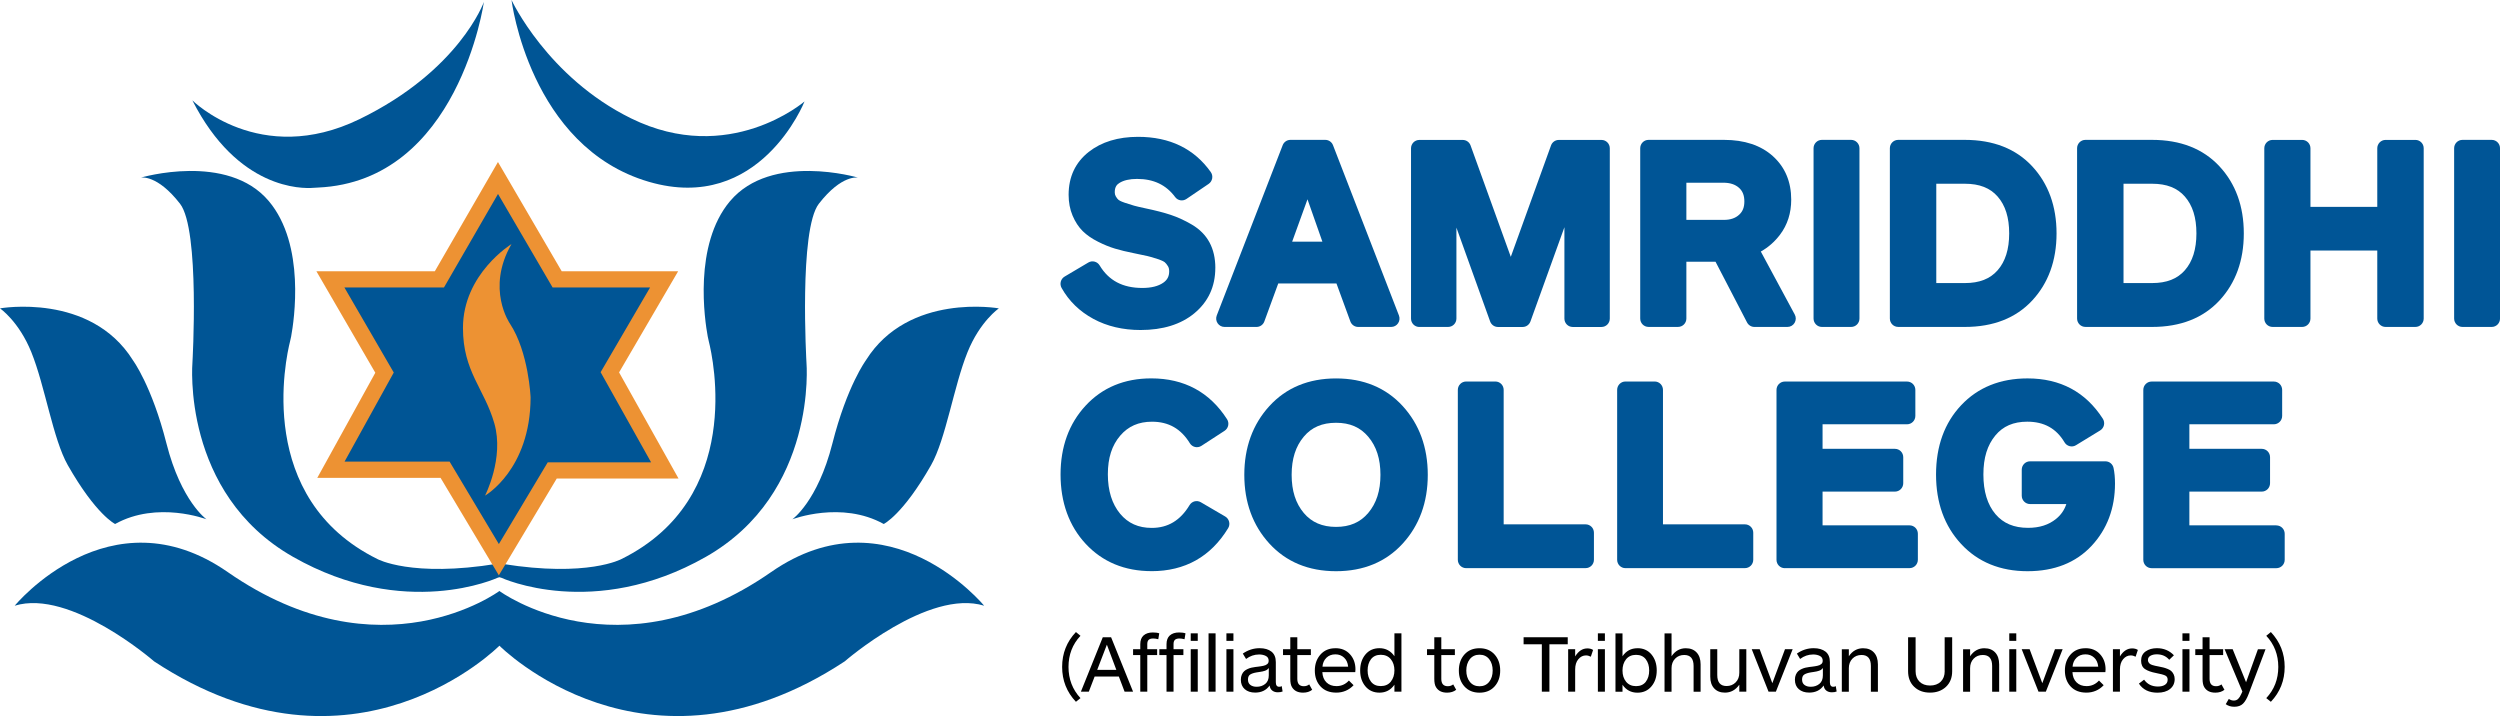<svg width="199" height="57" viewBox="0 0 199 57" fill="none" xmlns="http://www.w3.org/2000/svg">
<g clip-path="url(#clip0_1517_4607)">
<path d="M64.037 8.078C64.037 8.078 58.038 13.261 50.229 9.42C43.571 6.143 40.716 0 40.716 0C40.716 0 42.154 11.695 51.648 14.471C60.49 17.056 64.039 8.078 64.039 8.078" fill="#005595"/>
<path d="M15.307 7.984C15.307 7.984 20.67 13.348 28.621 9.482C36.575 5.613 38.518 0.156 38.518 0.156C38.518 0.156 36.51 14.433 25.308 14.93C25.187 14.935 25.066 14.942 24.947 14.951C24.061 15.024 18.93 15.111 15.309 7.982" fill="#005595"/>
<path d="M58.11 16.011C55.182 19.493 56.099 25.513 56.337 26.79C56.36 26.917 56.39 27.044 56.42 27.169C56.765 28.537 59.229 39.659 49.479 44.495C49.479 44.495 46.789 45.979 39.992 44.884L39.764 44.834L39.606 44.87C32.744 45.993 30.031 44.495 30.031 44.495C20.281 39.659 22.745 28.537 23.09 27.169C23.122 27.044 23.15 26.917 23.174 26.79C23.409 25.513 24.328 19.493 21.4 16.011C18.113 12.102 11.209 14.139 11.209 14.139C11.209 14.139 12.495 13.854 14.331 16.218C15.93 18.278 15.318 28.859 15.318 28.859C15.318 28.859 14.413 39.254 23.332 44.328C32.251 49.402 39.606 45.99 39.606 45.99L39.75 45.946L39.906 45.99C39.906 45.99 47.262 49.4 56.181 44.328C65.097 39.254 64.195 28.859 64.195 28.859C64.195 28.859 63.583 18.278 65.181 16.218C67.017 13.854 68.304 14.139 68.304 14.139C68.304 14.139 61.4 12.102 58.112 16.011" fill="#005595"/>
<path d="M68.937 28.661C72.328 23.265 79.509 24.546 79.509 24.546C79.509 24.546 78.008 25.572 77.012 28.04C75.925 30.729 75.288 34.955 74.115 37.022C71.865 40.982 70.345 41.71 70.345 41.71C66.976 39.838 63.071 41.336 63.071 41.336C63.071 41.336 65.084 39.92 66.257 35.306C67.427 30.691 68.937 28.664 68.937 28.664" fill="#005595"/>
<path d="M78.338 48.215C73.9 46.845 67.241 52.644 67.241 52.644C51.336 63.122 39.753 51.396 39.753 51.396C39.753 51.396 28.172 63.124 12.265 52.644C12.265 52.644 5.608 46.843 1.17 48.215C1.17 48.215 8.735 39.012 18.122 45.534C30.327 54.017 39.753 47.043 39.753 47.043C39.753 47.043 49.179 54.017 61.386 45.534C70.771 39.012 78.338 48.215 78.338 48.215Z" fill="#005595"/>
<path d="M10.571 28.661C7.181 23.267 0 24.546 0 24.546C0 24.546 1.501 25.572 2.497 28.04C3.583 30.729 4.221 34.955 5.394 37.022C7.644 40.982 9.163 41.71 9.163 41.71C12.533 39.838 16.437 41.336 16.437 41.336C16.437 41.336 14.425 39.92 13.252 35.306C12.081 30.691 10.571 28.664 10.571 28.664" fill="#005595"/>
<path d="M26.301 22.236H34.976L39.639 14.167L44.349 22.236H52.865L48.544 29.634L52.921 37.446H43.958L39.709 44.552L35.427 37.392L26.343 37.389L30.611 29.662L26.301 22.236Z" fill="#005595"/>
<path d="M39.709 45.797L35.069 38.037H25.256L29.875 29.671L25.186 21.593H34.611L39.637 12.896L44.712 21.593H53.98L49.279 29.643L54.012 38.093H44.316L39.706 45.8L39.709 45.797ZM27.43 36.744H35.788L39.709 43.306L43.599 36.801H51.827L47.809 29.627L51.748 22.881H43.986L39.641 15.438L35.341 22.881H27.413L31.343 29.655L27.427 36.744H27.43Z" fill="#ED9233"/>
<path d="M40.714 19.429C40.714 19.429 36.852 21.8 36.852 26.104C36.852 29.587 38.548 30.919 39.348 33.695C40.149 36.471 38.608 39.452 38.608 39.452C38.608 39.452 42.215 37.403 42.236 31.644C42.236 31.644 42.092 28.047 40.591 25.76C40.591 25.76 38.66 22.996 40.714 19.429Z" fill="#ED9233"/>
<path d="M96.741 21.327C96.741 20.555 96.585 19.872 96.278 19.3C95.966 18.718 95.489 18.238 94.861 17.871C94.305 17.546 93.742 17.287 93.188 17.103C92.657 16.926 91.985 16.752 91.187 16.585C90.763 16.495 90.459 16.425 90.27 16.371C90.084 16.319 89.837 16.241 89.53 16.138C89.188 16.022 89.072 15.938 89.041 15.914C88.965 15.853 88.888 15.756 88.816 15.629C88.762 15.535 88.734 15.429 88.734 15.304C88.734 14.859 88.918 14.683 89.1 14.567C89.439 14.351 89.914 14.242 90.51 14.242C91.832 14.242 92.823 14.716 93.542 15.686C93.751 15.97 94.144 16.036 94.438 15.839L96.208 14.638C96.357 14.537 96.457 14.381 96.49 14.202C96.522 14.023 96.481 13.842 96.376 13.694C95.057 11.834 93.111 10.892 90.591 10.892C89 10.892 87.68 11.294 86.666 12.09C85.602 12.926 85.062 14.075 85.062 15.507C85.062 16.109 85.167 16.667 85.377 17.162C85.584 17.654 85.856 18.071 86.186 18.398C86.503 18.711 86.91 18.994 87.399 19.238C87.859 19.472 88.316 19.658 88.753 19.79C89.177 19.917 89.679 20.039 90.237 20.15C90.756 20.258 91.122 20.333 91.334 20.381C91.529 20.425 91.803 20.505 92.146 20.618C92.56 20.755 92.685 20.849 92.704 20.866C92.795 20.941 92.886 21.054 92.974 21.198C93.037 21.303 93.067 21.433 93.067 21.593C93.067 21.998 92.921 22.28 92.59 22.509C92.195 22.782 91.636 22.921 90.931 22.921C89.367 22.921 88.255 22.332 87.531 21.127C87.345 20.816 86.945 20.712 86.633 20.896L84.744 22.015C84.432 22.198 84.325 22.601 84.502 22.919C85.086 23.964 85.94 24.793 87.038 25.386C88.122 25.972 89.384 26.269 90.789 26.269C92.56 26.269 94 25.822 95.068 24.939C96.176 24.023 96.739 22.808 96.739 21.327H96.741Z" fill="#005596"/>
<path d="M97.467 26.024H100.022C100.299 26.024 100.546 25.85 100.641 25.588L101.749 22.563H106.382L107.489 25.588C107.585 25.85 107.831 26.024 108.108 26.024H110.742C110.961 26.024 111.163 25.916 111.287 25.732C111.41 25.551 111.436 25.318 111.356 25.113L106.107 11.558C106.007 11.301 105.765 11.134 105.493 11.134H102.717C102.444 11.134 102.202 11.301 102.102 11.558L96.853 25.113C96.774 25.318 96.799 25.551 96.923 25.732C97.046 25.913 97.248 26.024 97.467 26.024ZM104.076 15.864L105.262 19.236H102.856L104.076 15.864Z" fill="#005596"/>
<path d="M112.976 26.024H115.27C115.636 26.024 115.931 25.725 115.931 25.358V18.118L118.614 25.586C118.709 25.85 118.956 26.027 119.233 26.027H121.204C121.481 26.027 121.727 25.852 121.823 25.589L124.527 18.087V25.36C124.527 25.73 124.822 26.027 125.188 26.027H127.48C127.845 26.027 128.14 25.728 128.14 25.36V11.806C128.14 11.436 127.845 11.139 127.48 11.139H124.08C123.803 11.139 123.556 11.313 123.461 11.577L120.259 20.444L117.057 11.577C116.962 11.313 116.715 11.139 116.438 11.139H112.978C112.613 11.139 112.317 11.438 112.317 11.806V25.36C112.317 25.73 112.613 26.027 112.978 26.027L112.976 26.024Z" fill="#005596"/>
<path d="M140.161 20.023C140.757 19.688 141.269 19.238 141.69 18.68C142.281 17.901 142.581 16.962 142.581 15.893C142.581 14.466 142.088 13.298 141.113 12.422C140.161 11.568 138.856 11.134 137.236 11.134H131.221C130.856 11.134 130.561 11.433 130.561 11.801V25.355C130.561 25.725 130.856 26.022 131.221 26.022H133.574C133.939 26.022 134.235 25.723 134.235 25.355V20.832H136.555L139.065 25.666C139.179 25.885 139.405 26.024 139.649 26.024H142.284C142.516 26.024 142.733 25.899 142.851 25.697C142.97 25.494 142.975 25.245 142.863 25.038L140.161 20.023ZM138.432 17.096C138.132 17.369 137.734 17.503 137.216 17.503H134.235V14.544H137.176C137.711 14.544 138.121 14.678 138.428 14.953C138.716 15.215 138.851 15.556 138.851 16.032C138.851 16.507 138.719 16.834 138.435 17.093L138.432 17.096Z" fill="#005596"/>
<path d="M145.018 11.134H147.352C147.715 11.134 148.013 11.433 148.013 11.803V25.358C148.013 25.725 147.717 26.024 147.354 26.024H145.02C144.657 26.024 144.359 25.725 144.359 25.355V11.801C144.359 11.433 144.655 11.134 145.018 11.134Z" fill="#005596"/>
<path d="M151.093 26.024H156.403C158.661 26.024 160.464 25.318 161.762 23.922C163.049 22.537 163.701 20.741 163.701 18.579C163.701 16.418 163.049 14.621 161.762 13.237C160.464 11.841 158.663 11.134 156.403 11.134H151.093C150.728 11.134 150.433 11.433 150.433 11.801V25.355C150.433 25.725 150.728 26.022 151.093 26.022V26.024ZM154.128 14.626H156.406C157.56 14.626 158.412 14.958 159.01 15.643C159.629 16.352 159.931 17.312 159.931 18.579C159.931 19.846 159.622 20.818 159.01 21.515C158.412 22.198 157.56 22.532 156.406 22.532H154.128V14.626Z" fill="#005596"/>
<path d="M165.997 26.024H171.307C173.564 26.024 175.368 25.318 176.666 23.922C177.953 22.537 178.607 20.741 178.607 18.579C178.607 16.418 177.955 14.621 176.666 13.237C175.368 11.841 173.567 11.134 171.307 11.134H165.997C165.632 11.134 165.336 11.433 165.336 11.801V25.355C165.336 25.725 165.632 26.022 165.997 26.022V26.024ZM169.032 14.626H171.31C172.464 14.626 173.315 14.958 173.913 15.643C174.532 16.352 174.835 17.312 174.835 18.579C174.835 19.846 174.525 20.818 173.913 21.515C173.315 22.198 172.464 22.532 171.31 22.532H169.032V14.626Z" fill="#005596"/>
<path d="M189.892 26.024H192.266C192.631 26.024 192.926 25.725 192.926 25.358V11.803C192.926 11.433 192.631 11.137 192.266 11.137H189.892C189.527 11.137 189.231 11.436 189.231 11.803V16.467H183.912V11.803C183.912 11.433 183.616 11.137 183.251 11.137H180.899C180.533 11.137 180.238 11.436 180.238 11.803V25.358C180.238 25.727 180.533 26.024 180.899 26.024H183.251C183.616 26.024 183.912 25.725 183.912 25.358V19.94H189.231V25.358C189.231 25.727 189.527 26.024 189.892 26.024Z" fill="#005596"/>
<path d="M196.008 11.134H198.342C198.705 11.134 199.002 11.433 199.002 11.803V25.358C199.002 25.725 198.707 26.024 198.344 26.024H196.01C195.647 26.024 195.349 25.725 195.349 25.355V11.801C195.349 11.433 195.645 11.134 196.008 11.134Z" fill="#005596"/>
<path d="M91.659 45.465C94.326 45.465 96.378 44.314 97.761 42.042C97.854 41.889 97.882 41.703 97.837 41.529C97.793 41.354 97.681 41.204 97.528 41.114L95.583 39.977C95.271 39.796 94.875 39.897 94.689 40.208C93.954 41.427 92.969 42.021 91.68 42.021C90.617 42.021 89.796 41.653 89.165 40.898C88.516 40.118 88.185 39.061 88.185 37.754C88.185 36.447 88.507 35.452 89.17 34.677C89.807 33.931 90.633 33.568 91.701 33.568C93.021 33.568 94.005 34.128 94.712 35.282C94.805 35.433 94.954 35.541 95.126 35.581C95.299 35.619 95.48 35.588 95.629 35.492L97.474 34.293C97.623 34.197 97.726 34.046 97.763 33.872C97.8 33.697 97.768 33.516 97.672 33.368C96.29 31.213 94.261 30.119 91.641 30.119C89.507 30.119 87.748 30.849 86.415 32.289C85.091 33.719 84.42 35.562 84.42 37.771C84.42 39.979 85.095 41.868 86.426 43.294C87.766 44.733 89.528 45.463 91.662 45.463L91.659 45.465Z" fill="#005596"/>
<path d="M106.349 30.123C104.16 30.123 102.373 30.865 101.039 32.327C99.718 33.775 99.047 35.614 99.047 37.797C99.047 39.979 99.718 41.818 101.039 43.264C102.375 44.726 104.16 45.468 106.349 45.468C108.539 45.468 110.326 44.726 111.659 43.264C112.981 41.816 113.651 39.977 113.651 37.797C113.651 35.616 112.981 33.775 111.659 32.327C110.324 30.865 108.537 30.123 106.349 30.123ZM108.909 40.834C108.278 41.58 107.441 41.941 106.349 41.941C105.258 41.941 104.406 41.578 103.783 40.836C103.131 40.059 102.815 39.066 102.815 37.797C102.815 36.528 103.131 35.532 103.783 34.757C104.406 34.013 105.244 33.653 106.349 33.653C107.455 33.653 108.278 34.015 108.909 34.759C109.565 35.534 109.884 36.53 109.884 37.797C109.884 39.063 109.565 40.057 108.909 40.834Z" fill="#005596"/>
<path d="M116.704 45.223H126.216C126.582 45.223 126.877 44.924 126.877 44.556V42.404C126.877 42.035 126.582 41.738 126.216 41.738H119.692V31.035C119.692 30.665 119.396 30.368 119.031 30.368H116.704C116.338 30.368 116.043 30.667 116.043 31.035V44.559C116.043 44.928 116.338 45.225 116.704 45.225V45.223Z" fill="#005596"/>
<path d="M129.385 45.223H138.898C139.263 45.223 139.559 44.924 139.559 44.556V42.404C139.559 42.035 139.263 41.738 138.898 41.738H132.373V31.035C132.373 30.665 132.078 30.368 131.712 30.368H129.385C129.02 30.368 128.725 30.667 128.725 31.035V44.559C128.725 44.928 129.02 45.225 129.385 45.225V45.223Z" fill="#005596"/>
<path d="M142.067 45.223H152.001C152.366 45.223 152.662 44.924 152.662 44.556V42.484C152.662 42.115 152.366 41.818 152.001 41.818H145.076V39.132H150.837C151.203 39.132 151.498 38.833 151.498 38.465V36.393C151.498 36.024 151.203 35.727 150.837 35.727H145.076V33.773H151.801C152.166 33.773 152.462 33.474 152.462 33.106V31.037C152.462 30.667 152.166 30.371 151.801 30.371H142.07C141.704 30.371 141.409 30.67 141.409 31.037V44.561C141.409 44.931 141.704 45.227 142.07 45.227L142.067 45.223Z" fill="#005596"/>
<path d="M161.392 45.468C163.526 45.468 165.239 44.79 166.488 43.452C167.726 42.124 168.354 40.455 168.354 38.487C168.354 38.023 168.315 37.606 168.238 37.248C168.173 36.94 167.903 36.721 167.593 36.721H161.592C161.227 36.721 160.931 37.02 160.931 37.387V39.457C160.931 39.826 161.227 40.123 161.592 40.123H164.48C164.324 40.599 164.054 40.987 163.668 41.3C163.074 41.783 162.342 42.016 161.432 42.016C160.312 42.016 159.463 41.66 158.842 40.928C158.202 40.177 157.878 39.115 157.878 37.771C157.878 36.426 158.197 35.431 158.828 34.665C159.438 33.926 160.268 33.566 161.371 33.566C162.711 33.566 163.682 34.105 164.338 35.212C164.429 35.365 164.575 35.473 164.745 35.515C164.915 35.56 165.097 35.532 165.246 35.44L167.172 34.263C167.326 34.169 167.435 34.018 167.475 33.841C167.514 33.665 167.482 33.479 167.384 33.328C166.016 31.2 164.001 30.121 161.392 30.121C159.219 30.121 157.441 30.839 156.108 32.257C154.781 33.665 154.109 35.52 154.109 37.773C154.109 40.026 154.779 41.868 156.103 43.297C157.436 44.738 159.216 45.468 161.39 45.468H161.392Z" fill="#005596"/>
<path d="M181.199 41.818H174.274V39.132H180.036C180.401 39.132 180.696 38.833 180.696 38.465V36.393C180.696 36.024 180.401 35.727 180.036 35.727H174.274V33.773H180.999C181.364 33.773 181.66 33.474 181.66 33.106V31.037C181.66 30.667 181.364 30.371 180.999 30.371H171.268C170.902 30.371 170.607 30.67 170.607 31.037V44.561C170.607 44.931 170.902 45.227 171.268 45.227H181.201C181.567 45.227 181.862 44.928 181.862 44.561V42.489C181.862 42.12 181.567 41.823 181.201 41.823L181.199 41.818Z" fill="#005596"/>
<path d="M85.644 50.311C84.911 51.083 84.546 52.008 84.546 53.087C84.546 54.165 84.914 55.093 85.644 55.863L86.005 55.571C85.372 54.886 85.053 54.057 85.053 53.087C85.053 52.117 85.37 51.286 86.005 50.61L85.644 50.311Z" fill="black"/>
<path d="M87.782 50.725L86.04 55.055H86.67L87.133 53.852H89.06L89.516 55.055H90.191L88.443 50.725H87.782ZM87.338 53.32L88.108 51.316L88.86 53.32H87.338Z" fill="black"/>
<path d="M91.029 50.579C90.854 50.737 90.766 50.97 90.766 51.279V51.676H90.193V52.145H90.766V55.057H91.324V52.145H92.108V51.676H91.324V51.267C91.324 51.107 91.364 50.994 91.441 50.925C91.517 50.857 91.636 50.824 91.794 50.824C91.911 50.824 92.046 50.843 92.199 50.883L92.276 50.414C92.148 50.367 91.976 50.344 91.762 50.344C91.45 50.344 91.206 50.424 91.029 50.582V50.579Z" fill="black"/>
<path d="M93.118 50.579C92.944 50.737 92.855 50.97 92.855 51.279V51.676H92.283V52.145H92.855V55.057H93.414V52.145H94.198V51.676H93.414V51.267C93.414 51.107 93.453 50.994 93.53 50.925C93.607 50.859 93.725 50.824 93.884 50.824C94 50.824 94.135 50.843 94.288 50.883L94.365 50.414C94.237 50.367 94.065 50.344 93.851 50.344C93.539 50.344 93.295 50.424 93.118 50.582V50.579Z" fill="black"/>
<path d="M95.341 50.414H94.782V51.012H95.341V50.414Z" fill="black"/>
<path d="M95.341 51.676H94.782V55.058H95.341V51.676Z" fill="black"/>
<path d="M96.76 50.414H96.201V55.057H96.76V50.414Z" fill="black"/>
<path d="M98.181 51.676H97.623V55.058H98.181V51.676Z" fill="black"/>
<path d="M98.181 50.414H97.623V51.012H98.181V50.414Z" fill="black"/>
<path d="M101.818 54.667C101.644 54.667 101.555 54.544 101.555 54.302V52.703C101.555 52.331 101.439 52.053 101.209 51.87C100.976 51.688 100.662 51.596 100.264 51.596C99.785 51.596 99.338 51.74 98.928 52.025L99.187 52.453C99.499 52.216 99.847 52.096 100.227 52.096C100.432 52.096 100.611 52.136 100.76 52.213C100.911 52.291 100.985 52.416 100.985 52.59C100.985 52.651 100.976 52.703 100.957 52.75C100.939 52.795 100.906 52.835 100.862 52.868C100.818 52.901 100.774 52.927 100.734 52.946C100.692 52.964 100.634 52.983 100.555 53C100.476 53.019 100.413 53.03 100.366 53.035C100.32 53.042 100.245 53.051 100.145 53.066C100.045 53.077 99.973 53.087 99.929 53.092C99.813 53.108 99.71 53.127 99.62 53.146C99.529 53.164 99.429 53.2 99.317 53.249C99.205 53.299 99.112 53.358 99.038 53.426C98.963 53.494 98.9 53.586 98.849 53.701C98.798 53.819 98.772 53.953 98.772 54.104C98.772 54.424 98.875 54.676 99.082 54.857C99.287 55.039 99.564 55.13 99.91 55.13C100.415 55.13 100.799 54.942 101.06 54.566C101.085 54.747 101.158 54.883 101.276 54.973C101.395 55.062 101.539 55.107 101.709 55.107C101.863 55.107 101.993 55.086 102.095 55.043L102.025 54.615C101.979 54.65 101.911 54.667 101.825 54.667H101.818ZM100.995 53.755C100.995 54.059 100.902 54.285 100.715 54.438C100.529 54.589 100.301 54.667 100.031 54.667C99.827 54.667 99.659 54.62 99.531 54.523C99.403 54.429 99.338 54.285 99.338 54.095C99.338 53.904 99.396 53.77 99.512 53.694C99.629 53.619 99.801 53.56 100.034 53.522C100.08 53.513 100.157 53.501 100.264 53.487C100.371 53.473 100.448 53.459 100.492 53.447C100.536 53.438 100.597 53.421 100.671 53.398C100.746 53.376 100.809 53.346 100.857 53.31C100.906 53.275 100.953 53.228 100.995 53.172V53.758V53.755Z" fill="black"/>
<path d="M103.78 54.622C103.438 54.622 103.266 54.426 103.266 54.038V52.145H104.345V51.676H103.266V50.727H102.707V51.676H102.128V52.145H102.707V54.038C102.707 54.337 102.754 54.561 102.849 54.707C103.026 54.994 103.317 55.135 103.724 55.135C104.015 55.135 104.257 55.06 104.45 54.907L104.213 54.478C104.092 54.575 103.95 54.622 103.782 54.622H103.78Z" fill="black"/>
<path d="M106.298 51.599C105.8 51.599 105.404 51.768 105.106 52.105C104.809 52.444 104.66 52.868 104.66 53.379C104.66 53.89 104.811 54.316 105.116 54.643C105.421 54.97 105.837 55.133 106.37 55.133C106.903 55.133 107.38 54.935 107.745 54.542L107.373 54.172C107.103 54.467 106.773 54.615 106.384 54.615C106.053 54.615 105.788 54.516 105.586 54.318C105.383 54.12 105.276 53.85 105.258 53.501H107.88C107.889 53.44 107.894 53.367 107.894 53.28C107.894 52.8 107.747 52.397 107.457 52.077C107.166 51.757 106.779 51.596 106.3 51.596L106.298 51.599ZM105.269 53.068C105.29 52.778 105.395 52.541 105.581 52.359C105.767 52.178 106.005 52.086 106.291 52.086C106.577 52.086 106.796 52.171 106.984 52.343C107.173 52.515 107.282 52.755 107.312 53.068H105.269Z" fill="black"/>
<path d="M110.996 52.234C110.7 51.81 110.305 51.596 109.807 51.596C109.339 51.596 108.967 51.763 108.687 52.098C108.408 52.432 108.269 52.856 108.269 53.372C108.269 53.887 108.408 54.299 108.687 54.634C108.967 54.968 109.339 55.135 109.807 55.135C110.307 55.135 110.705 54.925 110.996 54.504V55.057H111.554V50.414H110.996V52.234ZM110.709 54.259C110.519 54.495 110.251 54.612 109.909 54.612C109.567 54.612 109.311 54.495 109.132 54.262C108.953 54.029 108.862 53.729 108.862 53.364C108.862 52.999 108.953 52.703 109.132 52.47C109.311 52.239 109.572 52.121 109.909 52.121C110.246 52.121 110.519 52.239 110.709 52.472C110.9 52.705 110.996 53.004 110.996 53.362C110.996 53.72 110.9 54.019 110.709 54.257V54.259Z" fill="black"/>
<path d="M115.242 54.622C114.9 54.622 114.728 54.426 114.728 54.038V52.145H115.808V51.676H114.728V50.727H114.17V51.676H113.59V52.145H114.17V54.038C114.17 54.337 114.216 54.561 114.312 54.707C114.489 54.994 114.779 55.135 115.187 55.135C115.477 55.135 115.719 55.06 115.913 54.907L115.675 54.478C115.554 54.575 115.412 54.622 115.245 54.622H115.242Z" fill="black"/>
<path d="M117.77 51.599C117.269 51.599 116.869 51.763 116.571 52.095C116.273 52.427 116.125 52.854 116.125 53.374C116.125 53.894 116.273 54.313 116.571 54.643C116.869 54.973 117.269 55.137 117.77 55.137C118.27 55.137 118.666 54.973 118.966 54.643C119.266 54.313 119.415 53.89 119.415 53.374C119.415 52.858 119.266 52.427 118.966 52.095C118.666 51.763 118.268 51.599 117.77 51.599ZM118.538 54.273C118.351 54.509 118.095 54.627 117.77 54.627C117.444 54.627 117.186 54.509 116.999 54.273C116.811 54.038 116.718 53.736 116.718 53.374C116.718 53.011 116.811 52.703 116.999 52.467C117.188 52.232 117.444 52.114 117.77 52.114C118.095 52.114 118.351 52.232 118.538 52.467C118.724 52.703 118.817 53.007 118.817 53.374C118.817 53.741 118.724 54.038 118.538 54.273Z" fill="black"/>
<path d="M121.278 51.285H122.73V55.057H123.333V51.285H124.792V50.725H121.278V51.285Z" fill="black"/>
<path d="M125.383 52.248V51.676H124.825V55.057H125.383V53.294C125.383 52.948 125.467 52.672 125.637 52.472C125.807 52.27 126.009 52.171 126.244 52.171C126.372 52.171 126.502 52.206 126.63 52.274L126.81 51.735C126.686 51.653 126.533 51.613 126.353 51.613C125.967 51.613 125.644 51.825 125.383 52.251V52.248Z" fill="black"/>
<path d="M127.75 51.676H127.191V55.058H127.75V51.676Z" fill="black"/>
<path d="M127.75 50.414H127.191V51.012H127.75V50.414Z" fill="black"/>
<path d="M130.34 51.599C129.84 51.599 129.442 51.811 129.151 52.237V50.417H128.592V55.06H129.151V54.507C129.442 54.928 129.837 55.138 130.34 55.138C130.803 55.138 131.175 54.97 131.454 54.636C131.736 54.302 131.876 53.88 131.876 53.367C131.876 52.854 131.736 52.432 131.459 52.098C131.18 51.764 130.808 51.596 130.34 51.596V51.599ZM131.008 54.269C130.828 54.499 130.568 54.617 130.23 54.617C129.893 54.617 129.628 54.499 129.437 54.266C129.246 54.033 129.151 53.737 129.151 53.376C129.151 53.016 129.244 52.719 129.432 52.482C129.621 52.246 129.886 52.126 130.228 52.126C130.57 52.126 130.826 52.244 131.005 52.477C131.184 52.712 131.275 53.009 131.275 53.374C131.275 53.739 131.184 54.036 131.005 54.269H131.008Z" fill="black"/>
<path d="M134.2 51.599C133.725 51.599 133.344 51.811 133.055 52.237V50.417H132.497V55.06H133.055V53.188C133.055 52.875 133.15 52.623 133.341 52.428C133.532 52.232 133.772 52.136 134.065 52.136C134.563 52.136 134.81 52.428 134.81 53.014V55.062H135.368V52.884C135.368 52.482 135.263 52.166 135.054 51.94C134.844 51.714 134.558 51.601 134.2 51.601V51.599Z" fill="black"/>
<path d="M138.449 53.555C138.449 53.868 138.353 54.12 138.16 54.316C137.967 54.511 137.725 54.608 137.434 54.608C136.941 54.608 136.694 54.316 136.694 53.73V51.674H136.136V53.859C136.136 54.259 136.24 54.57 136.45 54.796C136.659 55.022 136.946 55.133 137.304 55.133C137.772 55.133 138.153 54.923 138.449 54.502V55.055H139.007V51.674H138.449V53.553V53.555Z" fill="black"/>
<path d="M141.078 54.382L140.069 51.676H139.438L140.776 55.058H141.36L142.696 51.676H142.086L141.078 54.382Z" fill="black"/>
<path d="M145.923 54.667C145.748 54.667 145.66 54.544 145.66 54.302V52.703C145.66 52.331 145.543 52.053 145.313 51.87C145.08 51.688 144.766 51.596 144.368 51.596C143.889 51.596 143.442 51.74 143.033 52.025L143.289 52.453C143.601 52.216 143.95 52.096 144.329 52.096C144.534 52.096 144.713 52.136 144.862 52.213C145.011 52.291 145.087 52.416 145.087 52.59C145.087 52.651 145.078 52.703 145.059 52.75C145.041 52.795 145.008 52.835 144.962 52.868C144.918 52.901 144.873 52.927 144.834 52.946C144.792 52.964 144.734 52.983 144.655 53C144.575 53.019 144.513 53.03 144.466 53.035C144.42 53.042 144.345 53.051 144.245 53.066C144.145 53.077 144.073 53.087 144.031 53.092C143.915 53.108 143.812 53.127 143.722 53.146C143.631 53.164 143.531 53.2 143.419 53.249C143.307 53.299 143.214 53.358 143.14 53.426C143.065 53.494 143.002 53.586 142.951 53.701C142.9 53.819 142.875 53.953 142.875 54.104C142.875 54.424 142.977 54.676 143.184 54.857C143.389 55.039 143.666 55.13 144.012 55.13C144.517 55.13 144.901 54.942 145.162 54.566C145.187 54.747 145.26 54.883 145.378 54.973C145.497 55.062 145.641 55.107 145.811 55.107C145.965 55.107 146.095 55.086 146.197 55.043L146.128 54.615C146.081 54.65 146.014 54.667 145.927 54.667H145.923ZM145.101 53.755C145.101 54.059 145.008 54.285 144.822 54.438C144.636 54.589 144.408 54.667 144.138 54.667C143.933 54.667 143.766 54.62 143.638 54.523C143.51 54.429 143.445 54.285 143.445 54.095C143.445 53.904 143.503 53.77 143.619 53.694C143.735 53.619 143.908 53.56 144.14 53.522C144.187 53.513 144.264 53.501 144.371 53.487C144.478 53.473 144.555 53.459 144.599 53.447C144.643 53.438 144.703 53.421 144.778 53.398C144.852 53.376 144.915 53.346 144.964 53.31C145.013 53.275 145.059 53.228 145.101 53.172V53.758V53.755Z" fill="black"/>
<path d="M148.313 51.599C147.838 51.599 147.456 51.81 147.168 52.237V51.679H146.609V55.06H147.168V53.188C147.168 52.875 147.263 52.623 147.454 52.427C147.645 52.232 147.885 52.136 148.178 52.136C148.676 52.136 148.922 52.427 148.922 53.014V55.062H149.481V52.884C149.481 52.482 149.376 52.166 149.167 51.94C148.957 51.714 148.671 51.601 148.313 51.601V51.599Z" fill="black"/>
<path d="M154.798 53.43C154.798 53.776 154.693 54.054 154.483 54.259C154.274 54.464 153.99 54.568 153.634 54.568C153.278 54.568 152.999 54.464 152.792 54.259C152.587 54.052 152.482 53.776 152.482 53.43V50.725H151.884V53.43C151.884 53.946 152.045 54.36 152.368 54.669C152.692 54.98 153.113 55.133 153.632 55.133C154.151 55.133 154.574 54.977 154.902 54.669C155.23 54.358 155.393 53.946 155.393 53.43V50.725H154.795V53.43H154.798Z" fill="black"/>
<path d="M157.965 51.599C157.49 51.599 157.108 51.81 156.82 52.237V51.679H156.261V55.06H156.82V53.188C156.82 52.875 156.915 52.623 157.106 52.427C157.297 52.232 157.536 52.136 157.83 52.136C158.328 52.136 158.574 52.427 158.574 53.014V55.062H159.133V52.884C159.133 52.482 159.028 52.166 158.819 51.94C158.609 51.714 158.323 51.601 157.965 51.601V51.599Z" fill="black"/>
<path d="M160.496 50.414H159.938V51.012H160.496V50.414Z" fill="black"/>
<path d="M160.496 51.676H159.938V55.058H160.496V51.676Z" fill="black"/>
<path d="M162.567 54.382L161.557 51.676H160.927L162.265 55.058H162.849L164.187 51.676H163.575L162.567 54.382Z" fill="black"/>
<path d="M166.004 51.599C165.506 51.599 165.111 51.768 164.813 52.105C164.515 52.444 164.366 52.868 164.366 53.379C164.366 53.89 164.517 54.316 164.822 54.643C165.127 54.97 165.544 55.133 166.076 55.133C166.609 55.133 167.086 54.935 167.452 54.542L167.079 54.172C166.809 54.467 166.479 54.615 166.09 54.615C165.76 54.615 165.495 54.516 165.295 54.318C165.092 54.12 164.983 53.85 164.967 53.501H167.589C167.598 53.44 167.603 53.367 167.603 53.28C167.603 52.8 167.456 52.397 167.165 52.077C166.875 51.757 166.488 51.596 166.009 51.596L166.004 51.599ZM164.976 53.068C164.997 52.778 165.102 52.541 165.288 52.359C165.474 52.178 165.711 52.086 165.997 52.086C166.284 52.086 166.502 52.171 166.691 52.343C166.879 52.515 166.989 52.755 167.019 53.068H164.976Z" fill="black"/>
<path d="M168.747 52.248V51.676H168.189V55.057H168.747V53.294C168.747 52.948 168.831 52.672 169.001 52.472C169.171 52.27 169.373 52.171 169.608 52.171C169.736 52.171 169.867 52.206 169.995 52.274L170.174 51.735C170.051 51.653 169.897 51.613 169.718 51.613C169.331 51.613 169.008 51.825 168.747 52.251V52.248Z" fill="black"/>
<path d="M172.845 53.426C172.776 53.36 172.675 53.301 172.548 53.249C172.42 53.197 172.303 53.157 172.201 53.132C172.098 53.106 171.966 53.077 171.803 53.047C171.691 53.026 171.605 53.007 171.542 52.995C171.479 52.981 171.407 52.962 171.321 52.934C171.235 52.906 171.172 52.875 171.133 52.842C171.091 52.809 171.056 52.767 171.023 52.715C170.991 52.663 170.975 52.604 170.975 52.538C170.975 52.388 171.042 52.272 171.179 52.197C171.317 52.121 171.484 52.084 171.682 52.084C172.094 52.084 172.424 52.23 172.671 52.519L173.043 52.161C172.687 51.785 172.236 51.596 171.687 51.596C171.335 51.596 171.037 51.681 170.795 51.851C170.553 52.02 170.432 52.267 170.432 52.592C170.432 52.896 170.535 53.117 170.739 53.256C170.944 53.395 171.24 53.501 171.626 53.574C171.982 53.642 172.224 53.708 172.352 53.77C172.48 53.831 172.545 53.941 172.545 54.102C172.545 54.281 172.475 54.415 172.333 54.509C172.191 54.603 172.003 54.648 171.768 54.648C171.296 54.648 170.93 54.467 170.67 54.102L170.258 54.415C170.57 54.895 171.063 55.138 171.735 55.138C172.159 55.138 172.494 55.039 172.738 54.841C172.983 54.643 173.104 54.382 173.104 54.057C173.104 53.918 173.078 53.793 173.027 53.687C172.976 53.579 172.915 53.492 172.843 53.428L172.845 53.426Z" fill="black"/>
<path d="M174.281 51.676H173.723V55.058H174.281V51.676Z" fill="black"/>
<path d="M174.281 50.414H173.723V51.012H174.281V50.414Z" fill="black"/>
<path d="M176.396 54.622C176.054 54.622 175.882 54.426 175.882 54.038V52.145H176.962V51.676H175.882V50.727H175.324V51.676H174.744V52.145H175.324V54.038C175.324 54.337 175.37 54.561 175.465 54.707C175.642 54.994 175.933 55.135 176.34 55.135C176.631 55.135 176.873 55.06 177.066 54.907L176.829 54.478C176.708 54.575 176.566 54.622 176.399 54.622H176.396Z" fill="black"/>
<path d="M178.786 54.304L177.72 51.676H177.078L178.493 55.046L178.402 55.248C178.33 55.413 178.249 55.54 178.158 55.63C178.067 55.719 177.953 55.764 177.811 55.764C177.669 55.764 177.541 55.721 177.413 55.634L177.169 56.051C177.357 56.19 177.585 56.258 177.851 56.258C178.146 56.258 178.379 56.176 178.544 56.011C178.712 55.846 178.863 55.583 179 55.218L180.336 51.681H179.731L178.786 54.309V54.304Z" fill="black"/>
<path d="M180.394 50.61C181.031 51.286 181.352 52.112 181.352 53.087C181.352 54.062 181.033 54.89 180.394 55.571L180.761 55.863C181.494 55.09 181.86 54.165 181.86 53.087C181.86 52.008 181.494 51.095 180.761 50.311L180.394 50.61Z" fill="black"/>
</g>
<defs>
<clipPath id="clip0_1517_4607">
<rect width="199" height="57" fill="white"/>
</clipPath>
</defs>
</svg>
